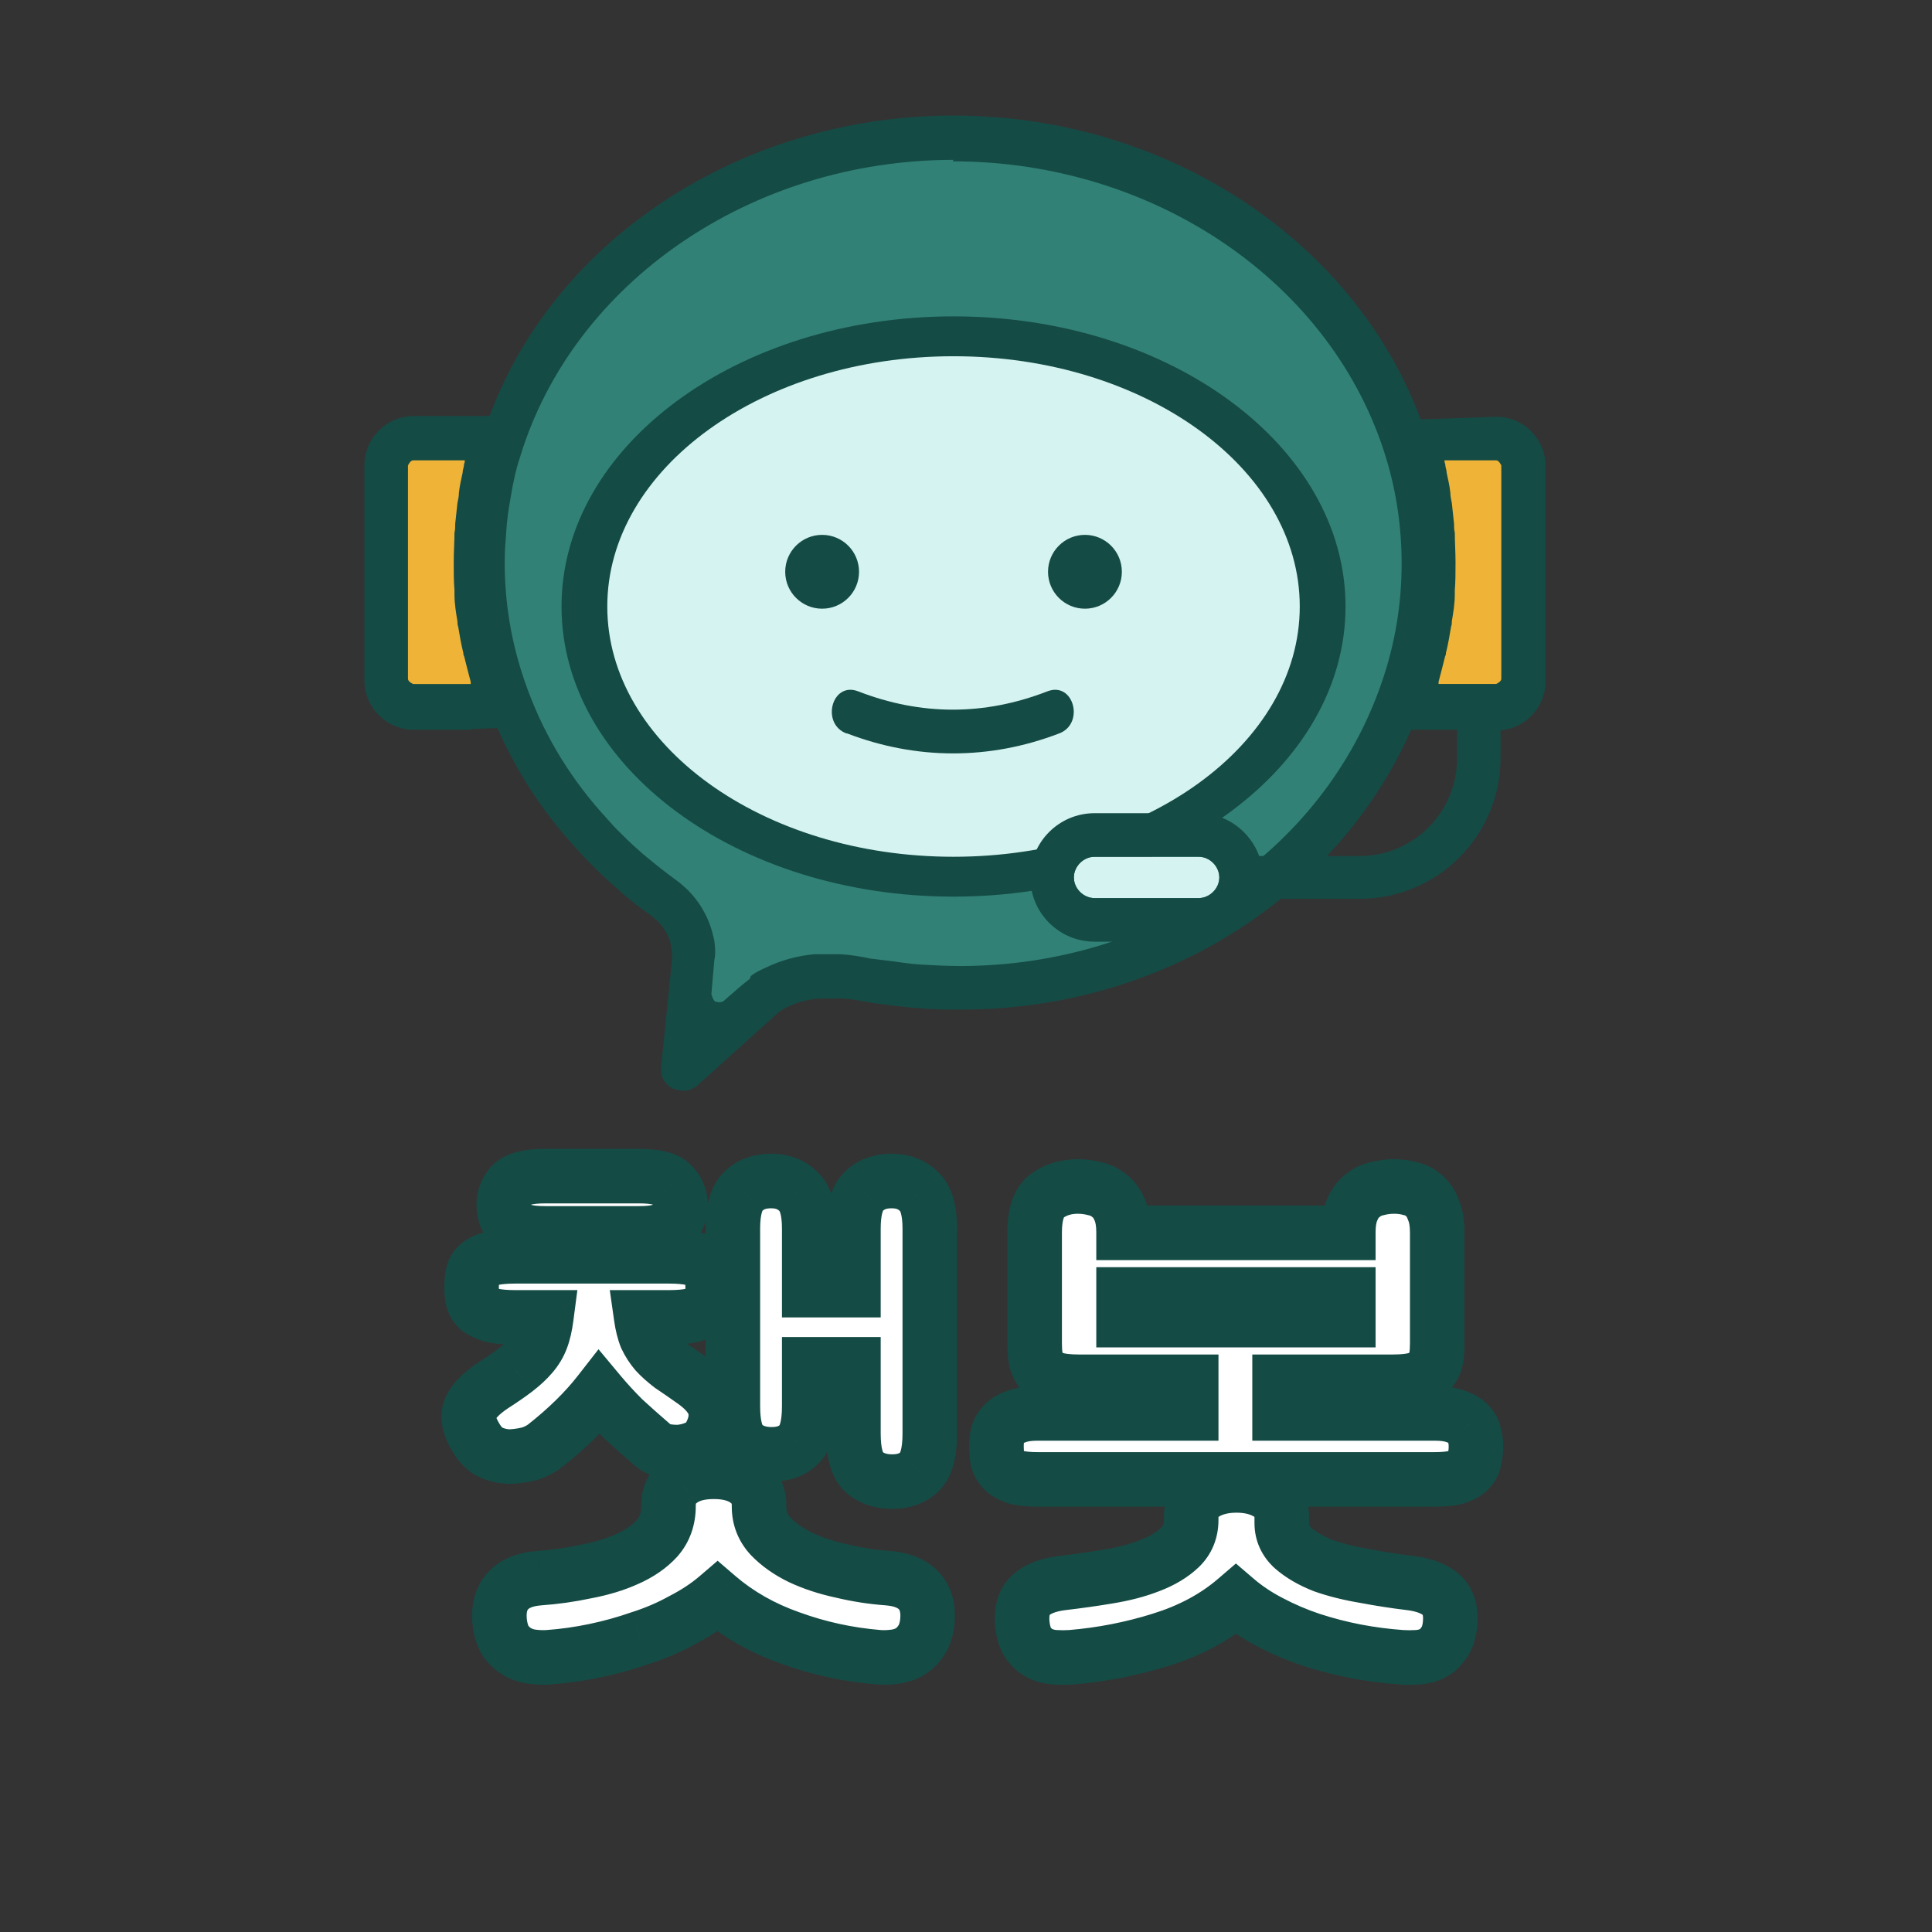 <svg width="85" height="85" viewBox="0 0 85 85" fill="none" xmlns="http://www.w3.org/2000/svg">
<rect x="0" y="0" width="85" height="85" fill="#333333" stroke="none"/>
<g clip-path="url(#clip0_884_9487)">
<path d="M26.361 37.077C26.556 37.239 26.718 37.434 26.881 37.596C27.14 37.824 27.4 38.084 27.66 38.311C28.05 38.636 28.44 38.961 28.862 39.253C29.024 39.383 29.187 39.48 29.349 39.61C29.414 39.675 29.479 39.74 29.544 39.805C29.739 40.032 29.934 40.26 30.096 40.52C30.291 40.844 30.421 41.202 30.486 41.591C30.486 41.786 30.518 42.014 30.486 42.209L29.999 47.016L33.539 43.8C33.701 43.638 33.961 43.54 34.156 43.443C34.708 43.183 35.325 43.02 35.91 42.956C36.235 42.956 36.56 42.923 36.917 42.956C37.307 42.956 37.729 43.053 38.119 43.118C38.379 43.15 38.671 43.183 38.931 43.215C39.45 43.28 39.873 43.345 40.392 43.378C40.88 43.41 41.399 43.443 41.886 43.443C51.013 43.443 58.971 38.181 61.666 30.321C62.284 28.535 62.608 26.651 62.608 24.767C62.608 23.11 62.381 21.454 61.894 19.83C59.49 11.71 51.273 6.059 41.951 6.059C32.63 6.059 24.412 11.71 21.976 19.83C21.781 20.447 21.651 21.097 21.522 21.746C21.424 22.298 21.359 22.818 21.294 23.37C21.262 23.825 21.229 24.28 21.229 24.734C21.229 26.618 21.554 28.502 22.171 30.288C22.951 32.562 24.152 34.608 25.744 36.395L26.361 37.044V37.077Z" fill="#318177"/>
<path d="M30.031 47.99C30.031 47.99 29.739 47.957 29.609 47.892C29.252 47.73 29.024 47.34 29.089 46.918L29.576 42.111C29.544 41.494 29.447 41.266 29.317 41.039C29.219 40.877 29.089 40.682 28.927 40.519L28.57 40.227C27.92 39.772 27.498 39.415 27.108 39.058C26.848 38.83 26.556 38.571 26.296 38.311L25.711 37.726L25.127 37.077C23.438 35.193 22.171 33.017 21.327 30.613C20.677 28.697 20.352 26.715 20.352 24.734C20.352 24.247 20.352 23.76 20.417 23.273C20.45 22.688 20.547 22.136 20.645 21.551C20.774 20.869 20.904 20.187 21.132 19.538C23.6 11.028 32.207 5.084 41.951 5.084C51.695 5.084 60.302 11.028 62.868 19.538C63.388 21.226 63.648 22.98 63.648 24.734C63.648 26.715 63.323 28.697 62.673 30.613C59.815 38.863 51.63 44.417 42.309 44.417C41.659 44.417 41.042 44.417 40.392 44.352C39.873 44.319 39.385 44.255 38.866 44.19C38.346 44.125 38.184 44.092 38.021 44.06C37.664 43.995 37.307 43.93 36.917 43.93H36.592C36.43 43.93 36.267 43.93 36.072 43.93C35.553 43.962 35.066 44.092 34.611 44.319L34.319 44.482C34.091 44.677 30.713 47.73 30.713 47.73C30.518 47.892 30.291 47.99 30.064 47.99H30.031ZM41.951 7.033C33.052 7.033 25.224 12.424 22.886 20.09C22.691 20.674 22.561 21.291 22.463 21.909C22.366 22.428 22.301 22.915 22.269 23.435C22.236 23.857 22.204 24.279 22.204 24.734C22.204 26.521 22.496 28.274 23.081 29.963C23.828 32.14 24.964 34.056 26.459 35.745L27.043 36.394L27.303 36.654C27.758 37.109 28.017 37.336 28.277 37.564C28.667 37.889 29.024 38.181 29.414 38.473C29.674 38.668 29.804 38.765 29.934 38.863C29.966 38.895 30.194 39.09 30.226 39.123C30.518 39.415 30.746 39.707 30.908 40C31.168 40.422 31.33 40.909 31.428 41.396C31.46 41.656 31.493 41.948 31.428 42.241L31.298 43.735C31.298 43.735 31.363 43.995 31.46 44.06C31.493 44.06 31.558 44.092 31.623 44.092C31.688 44.092 31.785 44.092 31.85 44.027C32.337 43.605 32.662 43.313 32.922 43.118C32.987 43.085 33.019 43.02 33.019 42.955C33.247 42.76 33.507 42.663 33.701 42.566C34.383 42.241 35.098 42.046 35.845 41.981C36.072 41.981 36.3 41.981 36.527 41.981H36.982C37.437 42.013 37.859 42.078 38.314 42.176L39.126 42.273C39.58 42.338 40.035 42.403 40.49 42.436C41.074 42.468 41.659 42.501 42.244 42.501C50.753 42.501 58.224 37.499 60.789 30.028C61.374 28.339 61.666 26.585 61.666 24.799C61.666 23.208 61.439 21.649 60.984 20.155C58.646 12.457 50.818 7.098 41.919 7.098L41.951 7.033Z" fill="#154B45"/>
<path d="M41.951 15.445C33.312 15.445 26.264 20.48 26.264 26.683C26.264 32.887 33.312 37.921 41.951 37.921C50.591 37.921 57.639 32.887 57.639 26.683C57.639 20.48 50.591 15.445 41.951 15.445Z" fill="#D5F3F0"/>
<path d="M41.951 39.448C32.435 39.448 24.705 33.732 24.705 26.683C24.705 19.635 32.435 13.919 41.951 13.919C51.468 13.919 59.198 19.635 59.198 26.683C59.198 33.732 51.468 39.448 41.951 39.448ZM41.951 15.673C33.539 15.673 26.718 20.61 26.718 26.683C26.718 32.757 33.539 37.694 41.951 37.694C50.364 37.694 57.184 32.757 57.184 26.683C57.184 20.61 50.364 15.673 41.951 15.673Z" fill="#154B45"/>
<path d="M47.733 26.78C48.63 26.78 49.357 26.053 49.357 25.156C49.357 24.259 48.63 23.532 47.733 23.532C46.836 23.532 46.109 24.259 46.109 25.156C46.109 26.053 46.836 26.78 47.733 26.78Z" fill="#154B45"/>
<path d="M37.274 32.269C40.327 33.439 43.543 33.439 46.596 32.269C47.733 31.847 47.245 29.963 46.076 30.418C43.315 31.49 40.522 31.49 37.761 30.418C36.592 29.963 36.105 31.847 37.242 32.269H37.274Z" fill="#154B45"/>
<path d="M36.17 26.78C37.067 26.78 37.794 26.053 37.794 25.156C37.794 24.259 37.067 23.532 36.17 23.532C35.273 23.532 34.546 24.259 34.546 25.156C34.546 26.053 35.273 26.78 36.17 26.78Z" fill="#154B45"/>
<path d="M52.734 39.512H48.155C47.668 39.512 47.245 39.09 47.245 38.603C47.245 38.116 47.668 37.693 48.155 37.693H52.734C53.222 37.693 53.644 38.116 53.644 38.603C53.644 39.09 53.222 39.512 52.734 39.512Z" fill="#D5F3F0"/>
<path d="M64.07 27.3H64.102V33.374C64.102 35.745 62.186 37.661 59.815 37.661H55.398C55.008 36.589 53.969 35.777 52.734 35.777H48.155C46.596 35.777 45.329 37.044 45.329 38.603C45.329 40.162 46.596 41.429 48.155 41.429H52.734C53.969 41.429 55.008 40.649 55.398 39.545H59.815C63.258 39.545 66.019 36.752 66.019 33.341V27.268H66.051M53.644 38.603C53.644 39.09 53.222 39.512 52.734 39.512H48.155C47.668 39.512 47.245 39.09 47.245 38.603C47.245 38.116 47.668 37.694 48.155 37.694H52.734C53.222 37.694 53.644 38.116 53.644 38.603Z" fill="#154B45"/>
<path d="M65.824 32.107H60.789L61.407 29.671C61.536 29.184 61.634 28.827 61.699 28.502C61.796 28.015 61.861 27.658 61.926 27.333C62.024 26.781 62.056 26.423 62.056 26.066C62.089 25.514 62.121 25.124 62.121 24.767C62.121 24.41 62.121 23.987 62.089 23.598V23.24C62.024 22.948 61.991 22.688 61.959 22.428L61.894 22.039C61.861 21.746 61.796 21.486 61.731 21.227L61.666 20.902L61.114 18.498L65.824 18.336C67.026 18.336 68 19.31 68 20.512V29.964C68 31.165 67.026 32.14 65.824 32.14V32.107Z" fill="#154B45"/>
<path d="M66.051 29.931V20.479C66.051 20.479 65.954 20.252 65.824 20.252H63.55C63.55 20.252 63.55 20.349 63.583 20.414C63.583 20.544 63.648 20.674 63.648 20.804C63.713 21.096 63.778 21.389 63.81 21.681C63.81 21.843 63.843 21.973 63.875 22.136C63.908 22.428 63.94 22.72 63.972 23.045C63.972 23.175 63.972 23.305 64.005 23.435C64.005 23.857 64.037 24.279 64.037 24.734C64.037 25.189 64.037 25.579 64.005 25.968C64.005 26.033 64.005 26.098 64.005 26.163C64.005 26.553 63.94 26.943 63.875 27.332C63.875 27.398 63.875 27.495 63.843 27.56C63.778 27.95 63.713 28.339 63.615 28.729C63.615 28.762 63.615 28.827 63.583 28.859C63.485 29.249 63.388 29.639 63.291 29.996C63.291 29.996 63.291 30.061 63.291 30.093H65.824C65.824 30.093 66.051 29.996 66.051 29.866V29.931Z" fill="#EEB337"/>
<path d="M20.742 32.108H18.209C17.007 32.108 16.032 31.133 16.032 29.931V20.48C16.032 19.278 17.007 18.304 18.209 18.304H22.951L22.301 21.162C22.236 21.454 22.171 21.714 22.139 21.974L22.074 22.364C22.041 22.656 22.009 22.916 21.976 23.176V23.533C21.911 23.923 21.911 24.312 21.911 24.702C21.911 25.092 21.911 25.449 21.944 25.806C21.976 26.359 22.009 26.716 22.074 27.073C22.171 27.625 22.204 27.983 22.301 28.34C22.398 28.827 22.496 29.152 22.593 29.509L23.308 31.978L20.742 32.075V32.108Z" fill="#154B45"/>
<path d="M17.949 29.932V20.48C17.949 20.48 18.046 20.253 18.176 20.253H20.45C20.45 20.253 20.45 20.35 20.417 20.415C20.417 20.545 20.352 20.675 20.352 20.805C20.287 21.097 20.222 21.39 20.19 21.682C20.19 21.844 20.157 21.974 20.125 22.137C20.093 22.429 20.06 22.721 20.027 23.046C20.027 23.176 20.027 23.306 19.995 23.436C19.995 23.858 19.962 24.28 19.962 24.735C19.962 25.157 19.962 25.58 19.995 25.969C19.995 26.034 19.995 26.099 19.995 26.164C19.995 26.554 20.06 26.944 20.125 27.334C20.125 27.398 20.125 27.496 20.157 27.561C20.222 27.951 20.287 28.34 20.385 28.73C20.385 28.763 20.385 28.828 20.417 28.86C20.515 29.25 20.612 29.64 20.71 29.997C20.71 29.997 20.71 30.062 20.71 30.094H18.176C18.176 30.094 17.949 29.997 17.949 29.867V29.932Z" fill="#EEB337"/>
</g>
<mask id="path-14-outside-1_884_9487" maskUnits="userSpaceOnUse" x="19" y="50" width="48" height="25" fill="black">
<rect fill="white" x="19" y="50" width="48" height="25"/>
<path d="M37.547 60.024H35.603V61.872C35.603 62.704 35.451 63.264 35.147 63.552C34.859 63.84 34.459 63.984 33.947 63.984C33.435 63.984 33.019 63.84 32.699 63.552C32.395 63.264 32.243 62.704 32.243 61.872V54.048C32.243 53.248 32.395 52.704 32.699 52.416C33.003 52.112 33.411 51.96 33.923 51.96C34.419 51.96 34.819 52.112 35.123 52.416C35.443 52.704 35.603 53.248 35.603 54.048V56.76H37.547V54.048C37.547 53.248 37.699 52.704 38.003 52.416C38.307 52.112 38.715 51.96 39.227 51.96C39.723 51.96 40.123 52.112 40.427 52.416C40.747 52.704 40.907 53.248 40.907 54.048V63.072C40.907 63.904 40.755 64.464 40.451 64.752C40.163 65.04 39.763 65.184 39.251 65.184C38.739 65.184 38.323 65.04 38.003 64.752C37.699 64.464 37.547 63.904 37.547 63.072V60.024ZM33.395 66.288C33.395 66.784 33.563 67.216 33.899 67.584C34.251 67.952 34.691 68.264 35.219 68.52C35.763 68.776 36.371 68.976 37.043 69.12C37.715 69.28 38.387 69.384 39.059 69.432C39.683 69.48 40.147 69.672 40.451 70.008C40.755 70.36 40.867 70.84 40.787 71.448C40.739 71.768 40.643 72.024 40.499 72.216C40.371 72.408 40.211 72.56 40.019 72.672C39.827 72.784 39.611 72.856 39.371 72.888C39.131 72.92 38.891 72.928 38.651 72.912C37.307 72.8 36.019 72.52 34.787 72.072C33.555 71.64 32.483 71.032 31.571 70.248C31.123 70.632 30.603 70.976 30.011 71.28C29.435 71.6 28.819 71.864 28.163 72.072C27.523 72.296 26.859 72.48 26.171 72.624C25.483 72.768 24.803 72.864 24.131 72.912C23.891 72.928 23.651 72.92 23.411 72.888C23.171 72.856 22.955 72.784 22.763 72.672C22.571 72.56 22.403 72.408 22.259 72.216C22.131 72.024 22.043 71.768 21.995 71.448C21.915 70.84 22.027 70.36 22.331 70.008C22.635 69.672 23.099 69.48 23.723 69.432C24.411 69.384 25.091 69.288 25.763 69.144C26.451 69.016 27.059 68.832 27.587 68.592C28.131 68.352 28.571 68.048 28.907 67.68C29.243 67.296 29.411 66.824 29.411 66.264V66.216C29.411 65.768 29.587 65.416 29.939 65.16C30.291 64.888 30.779 64.752 31.403 64.752C32.027 64.752 32.515 64.888 32.867 65.16C33.219 65.416 33.395 65.768 33.395 66.216V66.288ZM20.747 56.64C20.747 56.432 20.763 56.248 20.795 56.088C20.827 55.912 20.907 55.768 21.035 55.656C21.179 55.528 21.379 55.432 21.635 55.368C21.891 55.304 22.243 55.272 22.691 55.272H29.411C29.859 55.272 30.211 55.304 30.467 55.368C30.723 55.432 30.915 55.528 31.043 55.656C31.187 55.768 31.275 55.912 31.307 56.088C31.339 56.248 31.355 56.432 31.355 56.64C31.355 56.816 31.339 56.984 31.307 57.144C31.275 57.304 31.187 57.448 31.043 57.576C30.915 57.688 30.723 57.784 30.467 57.864C30.211 57.928 29.859 57.96 29.411 57.96H28.211C28.259 58.296 28.331 58.584 28.427 58.824C28.539 59.064 28.683 59.288 28.859 59.496C29.035 59.688 29.259 59.888 29.531 60.096C29.819 60.288 30.155 60.52 30.539 60.792C31.051 61.16 31.355 61.536 31.451 61.92C31.547 62.288 31.483 62.688 31.259 63.12C31.115 63.392 30.907 63.584 30.635 63.696C30.379 63.808 30.107 63.872 29.819 63.888C29.643 63.888 29.451 63.872 29.243 63.84C29.051 63.792 28.875 63.704 28.715 63.576C28.251 63.176 27.819 62.792 27.419 62.424C27.035 62.04 26.683 61.656 26.363 61.272C25.739 62.072 24.939 62.856 23.963 63.624C23.771 63.768 23.547 63.88 23.291 63.96C23.035 64.024 22.779 64.064 22.523 64.08C22.251 64.096 21.971 64.048 21.683 63.936C21.395 63.824 21.155 63.608 20.963 63.288C20.643 62.776 20.547 62.352 20.675 62.016C20.819 61.664 21.155 61.312 21.683 60.96C22.083 60.704 22.419 60.472 22.691 60.264C22.979 60.04 23.211 59.824 23.387 59.616C23.579 59.392 23.723 59.152 23.819 58.896C23.915 58.64 23.987 58.328 24.035 57.96H22.691C22.243 57.96 21.891 57.928 21.635 57.864C21.379 57.784 21.179 57.688 21.035 57.576C20.907 57.448 20.827 57.304 20.795 57.144C20.763 56.984 20.747 56.816 20.747 56.64ZM22.163 53.016C22.163 52.68 22.275 52.384 22.499 52.128C22.739 51.872 23.235 51.744 23.987 51.744H28.115C28.867 51.744 29.355 51.872 29.579 52.128C29.819 52.384 29.939 52.68 29.939 53.016C29.939 53.16 29.915 53.312 29.867 53.472C29.819 53.616 29.723 53.752 29.579 53.88C29.451 53.992 29.267 54.088 29.027 54.168C28.803 54.232 28.499 54.264 28.115 54.264H23.987C23.603 54.264 23.291 54.232 23.051 54.168C22.827 54.088 22.643 53.992 22.499 53.88C22.371 53.752 22.283 53.616 22.235 53.472C22.187 53.312 22.163 53.16 22.163 53.016ZM52.408 62.184V60.792H47.464C47.016 60.792 46.664 60.752 46.408 60.672C46.152 60.576 45.952 60.456 45.808 60.312C45.68 60.152 45.6 59.976 45.568 59.784C45.536 59.576 45.52 59.352 45.52 59.112V54.216C45.52 53.416 45.704 52.88 46.072 52.608C46.456 52.336 46.904 52.2 47.416 52.2C47.672 52.2 47.92 52.232 48.16 52.296C48.4 52.344 48.616 52.448 48.808 52.608C49 52.752 49.152 52.96 49.264 53.232C49.376 53.488 49.432 53.816 49.432 54.216V54.24H59.32V54.216C59.32 53.816 59.376 53.488 59.488 53.232C59.6 52.96 59.752 52.752 59.944 52.608C60.136 52.448 60.352 52.344 60.592 52.296C60.832 52.232 61.08 52.2 61.336 52.2C61.592 52.2 61.832 52.232 62.056 52.296C62.28 52.344 62.48 52.448 62.656 52.608C62.832 52.752 62.968 52.96 63.064 53.232C63.176 53.488 63.232 53.816 63.232 54.216V59.112C63.232 59.352 63.216 59.576 63.184 59.784C63.152 59.976 63.064 60.152 62.92 60.312C62.792 60.456 62.6 60.576 62.344 60.672C62.088 60.752 61.736 60.792 61.288 60.792H56.296V62.184H63.112C63.512 62.184 63.832 62.232 64.072 62.328C64.312 62.408 64.496 62.52 64.624 62.664C64.752 62.792 64.832 62.944 64.864 63.12C64.912 63.28 64.936 63.448 64.936 63.624C64.936 63.848 64.912 64.048 64.864 64.224C64.832 64.4 64.752 64.552 64.624 64.68C64.496 64.808 64.312 64.912 64.072 64.992C63.832 65.056 63.512 65.088 63.112 65.088H45.664C45.264 65.088 44.944 65.056 44.704 64.992C44.464 64.912 44.28 64.808 44.152 64.68C44.024 64.552 43.936 64.4 43.888 64.224C43.856 64.048 43.84 63.848 43.84 63.624C43.84 63.448 43.856 63.28 43.888 63.12C43.936 62.944 44.024 62.792 44.152 62.664C44.28 62.52 44.464 62.408 44.704 62.328C44.944 62.232 45.264 62.184 45.664 62.184H52.408ZM56.392 67.008C56.392 67.44 56.56 67.808 56.896 68.112C57.248 68.416 57.688 68.672 58.216 68.88C58.76 69.072 59.368 69.224 60.04 69.336C60.712 69.464 61.384 69.568 62.056 69.648C62.68 69.728 63.144 69.912 63.448 70.2C63.752 70.504 63.864 70.96 63.784 71.568C63.736 71.888 63.64 72.136 63.496 72.312C63.368 72.504 63.208 72.648 63.016 72.744C62.824 72.84 62.608 72.896 62.368 72.912C62.128 72.928 61.888 72.928 61.648 72.912C60.976 72.864 60.304 72.776 59.632 72.648C58.976 72.52 58.328 72.352 57.688 72.144C57.064 71.936 56.464 71.68 55.888 71.376C55.328 71.088 54.824 70.752 54.376 70.368C53.464 71.152 52.36 71.744 51.064 72.144C49.784 72.544 48.472 72.8 47.128 72.912C46.888 72.928 46.648 72.928 46.408 72.912C46.168 72.896 45.952 72.84 45.76 72.744C45.568 72.648 45.4 72.504 45.256 72.312C45.128 72.136 45.04 71.888 44.992 71.568C44.912 70.96 45.024 70.504 45.328 70.2C45.632 69.912 46.096 69.728 46.72 69.648C47.408 69.568 48.088 69.472 48.76 69.36C49.448 69.248 50.056 69.088 50.584 68.88C51.128 68.672 51.568 68.408 51.904 68.088C52.24 67.768 52.408 67.36 52.408 66.864V66.72C52.408 66.272 52.6 65.936 52.984 65.712C53.368 65.472 53.84 65.352 54.4 65.352C54.96 65.352 55.432 65.472 55.816 65.712C56.2 65.936 56.392 66.272 56.392 66.72V67.008ZM59.32 56.952H49.432V58.08H59.32V56.952Z"/>
</mask>
<path d="M37.547 60.024H35.603V61.872C35.603 62.704 35.451 63.264 35.147 63.552C34.859 63.84 34.459 63.984 33.947 63.984C33.435 63.984 33.019 63.84 32.699 63.552C32.395 63.264 32.243 62.704 32.243 61.872V54.048C32.243 53.248 32.395 52.704 32.699 52.416C33.003 52.112 33.411 51.96 33.923 51.96C34.419 51.96 34.819 52.112 35.123 52.416C35.443 52.704 35.603 53.248 35.603 54.048V56.76H37.547V54.048C37.547 53.248 37.699 52.704 38.003 52.416C38.307 52.112 38.715 51.96 39.227 51.96C39.723 51.96 40.123 52.112 40.427 52.416C40.747 52.704 40.907 53.248 40.907 54.048V63.072C40.907 63.904 40.755 64.464 40.451 64.752C40.163 65.04 39.763 65.184 39.251 65.184C38.739 65.184 38.323 65.04 38.003 64.752C37.699 64.464 37.547 63.904 37.547 63.072V60.024ZM33.395 66.288C33.395 66.784 33.563 67.216 33.899 67.584C34.251 67.952 34.691 68.264 35.219 68.52C35.763 68.776 36.371 68.976 37.043 69.12C37.715 69.28 38.387 69.384 39.059 69.432C39.683 69.48 40.147 69.672 40.451 70.008C40.755 70.36 40.867 70.84 40.787 71.448C40.739 71.768 40.643 72.024 40.499 72.216C40.371 72.408 40.211 72.56 40.019 72.672C39.827 72.784 39.611 72.856 39.371 72.888C39.131 72.92 38.891 72.928 38.651 72.912C37.307 72.8 36.019 72.52 34.787 72.072C33.555 71.64 32.483 71.032 31.571 70.248C31.123 70.632 30.603 70.976 30.011 71.28C29.435 71.6 28.819 71.864 28.163 72.072C27.523 72.296 26.859 72.48 26.171 72.624C25.483 72.768 24.803 72.864 24.131 72.912C23.891 72.928 23.651 72.92 23.411 72.888C23.171 72.856 22.955 72.784 22.763 72.672C22.571 72.56 22.403 72.408 22.259 72.216C22.131 72.024 22.043 71.768 21.995 71.448C21.915 70.84 22.027 70.36 22.331 70.008C22.635 69.672 23.099 69.48 23.723 69.432C24.411 69.384 25.091 69.288 25.763 69.144C26.451 69.016 27.059 68.832 27.587 68.592C28.131 68.352 28.571 68.048 28.907 67.68C29.243 67.296 29.411 66.824 29.411 66.264V66.216C29.411 65.768 29.587 65.416 29.939 65.16C30.291 64.888 30.779 64.752 31.403 64.752C32.027 64.752 32.515 64.888 32.867 65.16C33.219 65.416 33.395 65.768 33.395 66.216V66.288ZM20.747 56.64C20.747 56.432 20.763 56.248 20.795 56.088C20.827 55.912 20.907 55.768 21.035 55.656C21.179 55.528 21.379 55.432 21.635 55.368C21.891 55.304 22.243 55.272 22.691 55.272H29.411C29.859 55.272 30.211 55.304 30.467 55.368C30.723 55.432 30.915 55.528 31.043 55.656C31.187 55.768 31.275 55.912 31.307 56.088C31.339 56.248 31.355 56.432 31.355 56.64C31.355 56.816 31.339 56.984 31.307 57.144C31.275 57.304 31.187 57.448 31.043 57.576C30.915 57.688 30.723 57.784 30.467 57.864C30.211 57.928 29.859 57.96 29.411 57.96H28.211C28.259 58.296 28.331 58.584 28.427 58.824C28.539 59.064 28.683 59.288 28.859 59.496C29.035 59.688 29.259 59.888 29.531 60.096C29.819 60.288 30.155 60.52 30.539 60.792C31.051 61.16 31.355 61.536 31.451 61.92C31.547 62.288 31.483 62.688 31.259 63.12C31.115 63.392 30.907 63.584 30.635 63.696C30.379 63.808 30.107 63.872 29.819 63.888C29.643 63.888 29.451 63.872 29.243 63.84C29.051 63.792 28.875 63.704 28.715 63.576C28.251 63.176 27.819 62.792 27.419 62.424C27.035 62.04 26.683 61.656 26.363 61.272C25.739 62.072 24.939 62.856 23.963 63.624C23.771 63.768 23.547 63.88 23.291 63.96C23.035 64.024 22.779 64.064 22.523 64.08C22.251 64.096 21.971 64.048 21.683 63.936C21.395 63.824 21.155 63.608 20.963 63.288C20.643 62.776 20.547 62.352 20.675 62.016C20.819 61.664 21.155 61.312 21.683 60.96C22.083 60.704 22.419 60.472 22.691 60.264C22.979 60.04 23.211 59.824 23.387 59.616C23.579 59.392 23.723 59.152 23.819 58.896C23.915 58.64 23.987 58.328 24.035 57.96H22.691C22.243 57.96 21.891 57.928 21.635 57.864C21.379 57.784 21.179 57.688 21.035 57.576C20.907 57.448 20.827 57.304 20.795 57.144C20.763 56.984 20.747 56.816 20.747 56.64ZM22.163 53.016C22.163 52.68 22.275 52.384 22.499 52.128C22.739 51.872 23.235 51.744 23.987 51.744H28.115C28.867 51.744 29.355 51.872 29.579 52.128C29.819 52.384 29.939 52.68 29.939 53.016C29.939 53.16 29.915 53.312 29.867 53.472C29.819 53.616 29.723 53.752 29.579 53.88C29.451 53.992 29.267 54.088 29.027 54.168C28.803 54.232 28.499 54.264 28.115 54.264H23.987C23.603 54.264 23.291 54.232 23.051 54.168C22.827 54.088 22.643 53.992 22.499 53.88C22.371 53.752 22.283 53.616 22.235 53.472C22.187 53.312 22.163 53.16 22.163 53.016ZM52.408 62.184V60.792H47.464C47.016 60.792 46.664 60.752 46.408 60.672C46.152 60.576 45.952 60.456 45.808 60.312C45.68 60.152 45.6 59.976 45.568 59.784C45.536 59.576 45.52 59.352 45.52 59.112V54.216C45.52 53.416 45.704 52.88 46.072 52.608C46.456 52.336 46.904 52.2 47.416 52.2C47.672 52.2 47.92 52.232 48.16 52.296C48.4 52.344 48.616 52.448 48.808 52.608C49 52.752 49.152 52.96 49.264 53.232C49.376 53.488 49.432 53.816 49.432 54.216V54.24H59.32V54.216C59.32 53.816 59.376 53.488 59.488 53.232C59.6 52.96 59.752 52.752 59.944 52.608C60.136 52.448 60.352 52.344 60.592 52.296C60.832 52.232 61.08 52.2 61.336 52.2C61.592 52.2 61.832 52.232 62.056 52.296C62.28 52.344 62.48 52.448 62.656 52.608C62.832 52.752 62.968 52.96 63.064 53.232C63.176 53.488 63.232 53.816 63.232 54.216V59.112C63.232 59.352 63.216 59.576 63.184 59.784C63.152 59.976 63.064 60.152 62.92 60.312C62.792 60.456 62.6 60.576 62.344 60.672C62.088 60.752 61.736 60.792 61.288 60.792H56.296V62.184H63.112C63.512 62.184 63.832 62.232 64.072 62.328C64.312 62.408 64.496 62.52 64.624 62.664C64.752 62.792 64.832 62.944 64.864 63.12C64.912 63.28 64.936 63.448 64.936 63.624C64.936 63.848 64.912 64.048 64.864 64.224C64.832 64.4 64.752 64.552 64.624 64.68C64.496 64.808 64.312 64.912 64.072 64.992C63.832 65.056 63.512 65.088 63.112 65.088H45.664C45.264 65.088 44.944 65.056 44.704 64.992C44.464 64.912 44.28 64.808 44.152 64.68C44.024 64.552 43.936 64.4 43.888 64.224C43.856 64.048 43.84 63.848 43.84 63.624C43.84 63.448 43.856 63.28 43.888 63.12C43.936 62.944 44.024 62.792 44.152 62.664C44.28 62.52 44.464 62.408 44.704 62.328C44.944 62.232 45.264 62.184 45.664 62.184H52.408ZM56.392 67.008C56.392 67.44 56.56 67.808 56.896 68.112C57.248 68.416 57.688 68.672 58.216 68.88C58.76 69.072 59.368 69.224 60.04 69.336C60.712 69.464 61.384 69.568 62.056 69.648C62.68 69.728 63.144 69.912 63.448 70.2C63.752 70.504 63.864 70.96 63.784 71.568C63.736 71.888 63.64 72.136 63.496 72.312C63.368 72.504 63.208 72.648 63.016 72.744C62.824 72.84 62.608 72.896 62.368 72.912C62.128 72.928 61.888 72.928 61.648 72.912C60.976 72.864 60.304 72.776 59.632 72.648C58.976 72.52 58.328 72.352 57.688 72.144C57.064 71.936 56.464 71.68 55.888 71.376C55.328 71.088 54.824 70.752 54.376 70.368C53.464 71.152 52.36 71.744 51.064 72.144C49.784 72.544 48.472 72.8 47.128 72.912C46.888 72.928 46.648 72.928 46.408 72.912C46.168 72.896 45.952 72.84 45.76 72.744C45.568 72.648 45.4 72.504 45.256 72.312C45.128 72.136 45.04 71.888 44.992 71.568C44.912 70.96 45.024 70.504 45.328 70.2C45.632 69.912 46.096 69.728 46.72 69.648C47.408 69.568 48.088 69.472 48.76 69.36C49.448 69.248 50.056 69.088 50.584 68.88C51.128 68.672 51.568 68.408 51.904 68.088C52.24 67.768 52.408 67.36 52.408 66.864V66.72C52.408 66.272 52.6 65.936 52.984 65.712C53.368 65.472 53.84 65.352 54.4 65.352C54.96 65.352 55.432 65.472 55.816 65.712C56.2 65.936 56.392 66.272 56.392 66.72V67.008ZM59.32 56.952H49.432V58.08H59.32V56.952Z" fill="white"/>
<path d="M37.547 60.024H38.747V58.824H37.547V60.024ZM35.603 60.024V58.824H34.403V60.024H35.603ZM35.147 63.552L34.322 62.681L34.31 62.692L34.299 62.703L35.147 63.552ZM32.699 63.552L31.874 64.423L31.885 64.434L31.897 64.444L32.699 63.552ZM32.699 52.416L33.525 53.287L33.536 53.276L33.548 53.264L32.699 52.416ZM35.123 52.416L34.275 53.264L34.297 53.287L34.321 53.308L35.123 52.416ZM35.603 56.76H34.403V57.96H35.603V56.76ZM37.547 56.76V57.96H38.747V56.76H37.547ZM38.003 52.416L38.829 53.287L38.84 53.276L38.852 53.264L38.003 52.416ZM40.427 52.416L39.579 53.264L39.601 53.287L39.625 53.308L40.427 52.416ZM40.451 64.752L39.626 63.881L39.614 63.892L39.603 63.904L40.451 64.752ZM38.003 64.752L37.178 65.623L37.189 65.634L37.201 65.644L38.003 64.752ZM33.899 67.584L33.013 68.393L33.023 68.403L33.032 68.413L33.899 67.584ZM35.219 68.52L34.696 69.6L34.708 69.606L35.219 68.52ZM37.043 69.12L37.321 67.953L37.308 67.95L37.295 67.947L37.043 69.12ZM39.059 69.432L39.151 68.236L39.145 68.235L39.059 69.432ZM40.451 70.008L41.359 69.224L41.35 69.213L41.341 69.203L40.451 70.008ZM40.787 71.448L41.974 71.626L41.976 71.615L41.977 71.605L40.787 71.448ZM40.499 72.216L39.539 71.496L39.519 71.523L39.501 71.55L40.499 72.216ZM39.371 72.888L39.213 71.698L39.213 71.698L39.371 72.888ZM38.651 72.912L38.552 74.108L38.562 74.109L38.572 74.109L38.651 72.912ZM34.787 72.072L35.197 70.944L35.184 70.94L34.787 72.072ZM31.571 70.248L32.354 69.338L31.573 68.666L30.79 69.337L31.571 70.248ZM30.011 71.28L29.463 70.213L29.446 70.222L29.428 70.231L30.011 71.28ZM28.163 72.072L27.801 70.928L27.784 70.933L27.767 70.939L28.163 72.072ZM26.171 72.624L25.925 71.45L25.925 71.45L26.171 72.624ZM24.131 72.912L24.211 74.109L24.217 74.109L24.131 72.912ZM23.411 72.888L23.57 71.698L23.57 71.698L23.411 72.888ZM22.763 72.672L23.368 71.635L23.368 71.635L22.763 72.672ZM22.259 72.216L21.261 72.882L21.279 72.909L21.299 72.936L22.259 72.216ZM21.995 71.448L20.806 71.605L20.807 71.615L20.809 71.626L21.995 71.448ZM22.331 70.008L21.442 69.203L21.432 69.213L21.423 69.224L22.331 70.008ZM23.723 69.432L23.64 68.235L23.631 68.236L23.723 69.432ZM25.763 69.144L25.544 67.964L25.528 67.967L25.512 67.971L25.763 69.144ZM27.587 68.592L27.103 67.494L27.091 67.5L27.587 68.592ZM28.907 67.68L29.794 68.489L29.802 68.48L29.81 68.47L28.907 67.68ZM29.939 65.16L30.645 66.13L30.659 66.12L30.673 66.109L29.939 65.16ZM32.867 65.16L32.134 66.109L32.147 66.12L32.161 66.13L32.867 65.16ZM20.795 56.088L21.972 56.323L21.974 56.313L21.976 56.303L20.795 56.088ZM21.035 55.656L21.826 56.559L21.832 56.553L21.035 55.656ZM21.635 55.368L21.344 54.204L21.344 54.204L21.635 55.368ZM31.043 55.656L30.195 56.505L30.248 56.557L30.307 56.603L31.043 55.656ZM31.307 56.088L30.127 56.303L30.129 56.313L30.131 56.323L31.307 56.088ZM31.043 57.576L31.834 58.479L31.841 58.473L31.043 57.576ZM30.467 57.864L30.758 59.028L30.792 59.02L30.825 59.009L30.467 57.864ZM28.211 57.96V56.76H26.828L27.023 58.13L28.211 57.96ZM28.427 58.824L27.313 59.27L27.326 59.301L27.34 59.331L28.427 58.824ZM28.859 59.496L27.943 60.271L27.959 60.289L27.975 60.307L28.859 59.496ZM29.531 60.096L28.802 61.049L28.833 61.073L28.866 61.094L29.531 60.096ZM30.539 60.792L31.24 59.818L31.233 59.813L30.539 60.792ZM31.451 61.92L30.287 62.211L30.29 62.223L31.451 61.92ZM31.259 63.12L32.32 63.681L32.325 63.672L31.259 63.12ZM30.635 63.696L30.178 62.586L30.166 62.591L30.154 62.597L30.635 63.696ZM29.819 63.888V65.088H29.853L29.886 65.086L29.819 63.888ZM29.243 63.84L28.952 65.004L29.006 65.018L29.061 65.026L29.243 63.84ZM28.715 63.576L27.932 64.485L27.948 64.499L27.966 64.513L28.715 63.576ZM27.419 62.424L26.571 63.273L26.588 63.29L26.607 63.307L27.419 62.424ZM26.363 61.272L27.285 60.504L26.332 59.361L25.417 60.534L26.363 61.272ZM23.963 63.624L24.683 64.584L24.694 64.576L24.705 64.567L23.963 63.624ZM23.291 63.96L23.582 65.124L23.616 65.116L23.649 65.105L23.291 63.96ZM22.523 64.08L22.594 65.278L22.598 65.278L22.523 64.08ZM21.683 63.936L21.248 65.054L21.248 65.054L21.683 63.936ZM20.963 63.288L21.992 62.671L21.987 62.661L21.981 62.652L20.963 63.288ZM20.675 62.016L19.565 61.562L19.559 61.575L19.554 61.589L20.675 62.016ZM21.683 60.96L21.036 59.949L21.027 59.955L21.018 59.962L21.683 60.96ZM22.691 60.264L23.42 61.217L23.428 61.211L22.691 60.264ZM23.387 59.616L22.476 58.835L22.471 58.841L23.387 59.616ZM23.819 58.896L22.696 58.475L22.696 58.475L23.819 58.896ZM24.035 57.96L25.225 58.115L25.402 56.76H24.035V57.96ZM21.635 57.864L21.277 59.009L21.311 59.02L21.344 59.028L21.635 57.864ZM21.035 57.576L20.187 58.425L20.24 58.477L20.299 58.523L21.035 57.576ZM20.795 57.144L19.619 57.379L19.619 57.379L20.795 57.144ZM22.499 52.128L21.624 51.307L21.61 51.322L21.596 51.338L22.499 52.128ZM29.579 52.128L28.676 52.918L28.69 52.934L28.704 52.949L29.579 52.128ZM29.867 53.472L31.006 53.852L31.012 53.834L31.017 53.817L29.867 53.472ZM29.579 53.88L30.369 54.783L30.377 54.777L29.579 53.88ZM29.027 54.168L29.357 55.322L29.382 55.315L29.407 55.306L29.027 54.168ZM23.051 54.168L22.648 55.298L22.694 55.315L22.742 55.328L23.051 54.168ZM22.499 53.88L21.651 54.728L21.704 54.781L21.763 54.827L22.499 53.88ZM22.235 53.472L21.086 53.817L21.091 53.834L21.097 53.852L22.235 53.472ZM37.547 58.824H35.603V61.224H37.547V58.824ZM34.403 60.024V61.872H36.803V60.024H34.403ZM34.403 61.872C34.403 62.224 34.37 62.458 34.331 62.602C34.292 62.748 34.264 62.736 34.322 62.681L35.973 64.423C36.664 63.768 36.803 62.748 36.803 61.872H34.403ZM34.299 62.703C34.29 62.712 34.227 62.784 33.947 62.784V65.184C34.691 65.184 35.428 64.968 35.996 64.4L34.299 62.703ZM33.947 62.784C33.672 62.784 33.561 62.713 33.502 62.66L31.897 64.444C32.477 64.967 33.198 65.184 33.947 65.184V62.784ZM33.525 62.681C33.583 62.736 33.555 62.748 33.515 62.602C33.476 62.458 33.443 62.224 33.443 61.872H31.043C31.043 62.748 31.182 63.768 31.874 64.423L33.525 62.681ZM33.443 61.872V54.048H31.043V61.872H33.443ZM33.443 54.048C33.443 53.716 33.476 53.496 33.513 53.363C33.55 53.23 33.576 53.238 33.525 53.287L31.874 51.545C31.189 52.194 31.043 53.187 31.043 54.048H33.443ZM33.548 53.264C33.584 53.228 33.664 53.16 33.923 53.16V50.76C33.158 50.76 32.422 50.996 31.851 51.568L33.548 53.264ZM33.923 53.16C34.154 53.16 34.231 53.221 34.275 53.264L35.972 51.568C35.408 51.004 34.685 50.76 33.923 50.76V53.16ZM34.321 53.308C34.271 53.263 34.295 53.254 34.332 53.379C34.37 53.506 34.403 53.72 34.403 54.048H36.803C36.803 53.175 36.646 52.172 35.926 51.524L34.321 53.308ZM34.403 54.048V56.76H36.803V54.048H34.403ZM35.603 57.96H37.547V55.56H35.603V57.96ZM38.747 56.76V54.048H36.347V56.76H38.747ZM38.747 54.048C38.747 53.716 38.78 53.496 38.817 53.363C38.854 53.23 38.88 53.238 38.829 53.287L37.178 51.545C36.492 52.194 36.347 53.187 36.347 54.048H38.747ZM38.852 53.264C38.889 53.228 38.968 53.16 39.227 53.16V50.76C38.462 50.76 37.726 50.996 37.155 51.568L38.852 53.264ZM39.227 53.16C39.458 53.16 39.535 53.221 39.579 53.264L41.276 51.568C40.712 51.004 39.989 50.76 39.227 50.76V53.16ZM39.625 53.308C39.575 53.263 39.599 53.254 39.636 53.379C39.673 53.506 39.707 53.72 39.707 54.048H42.107C42.107 53.175 41.95 52.172 41.23 51.524L39.625 53.308ZM39.707 54.048V63.072H42.107V54.048H39.707ZM39.707 63.072C39.707 63.424 39.674 63.658 39.635 63.802C39.596 63.948 39.568 63.936 39.626 63.881L41.277 65.623C41.968 64.968 42.107 63.948 42.107 63.072H39.707ZM39.603 63.904C39.594 63.912 39.531 63.984 39.251 63.984V66.384C39.995 66.384 40.732 66.168 41.3 65.6L39.603 63.904ZM39.251 63.984C38.977 63.984 38.865 63.913 38.806 63.86L37.201 65.644C37.781 66.167 38.502 66.384 39.251 66.384V63.984ZM38.829 63.881C38.887 63.936 38.859 63.948 38.819 63.802C38.78 63.658 38.747 63.424 38.747 63.072H36.347C36.347 63.948 36.486 64.968 37.178 65.623L38.829 63.881ZM38.747 63.072V60.024H36.347V63.072H38.747ZM32.195 66.288C32.195 67.085 32.476 67.805 33.013 68.393L34.785 66.775C34.65 66.627 34.595 66.483 34.595 66.288H32.195ZM33.032 68.413C33.497 68.899 34.059 69.291 34.696 69.6L35.743 67.44C35.324 67.237 35.006 67.005 34.767 66.754L33.032 68.413ZM34.708 69.606C35.346 69.906 36.043 70.133 36.792 70.293L37.295 67.947C36.7 67.819 36.181 67.646 35.73 67.434L34.708 69.606ZM36.765 70.287C37.499 70.462 38.235 70.576 38.974 70.629L39.145 68.235C38.539 68.192 37.932 68.098 37.321 67.953L36.765 70.287ZM38.967 70.629C39.403 70.662 39.531 70.78 39.562 70.813L41.341 69.203C40.763 68.564 39.964 68.298 39.151 68.236L38.967 70.629ZM39.543 70.792C39.558 70.809 39.648 70.909 39.598 71.291L41.977 71.605C42.087 70.771 41.953 69.911 41.359 69.224L39.543 70.792ZM39.601 71.27C39.572 71.459 39.53 71.509 39.539 71.496L41.459 72.936C41.757 72.539 41.906 72.077 41.974 71.626L39.601 71.27ZM39.501 71.55C39.47 71.596 39.443 71.619 39.415 71.635L40.624 73.709C40.98 73.501 41.272 73.22 41.498 72.882L39.501 71.55ZM39.415 71.635C39.372 71.661 39.309 71.686 39.213 71.698L39.53 74.078C39.913 74.026 40.283 73.907 40.624 73.709L39.415 71.635ZM39.213 71.698C39.051 71.72 38.891 71.725 38.731 71.715L38.572 74.109C38.892 74.131 39.211 74.12 39.53 74.078L39.213 71.698ZM38.751 71.716C37.51 71.613 36.327 71.355 35.197 70.944L34.377 73.2C35.712 73.685 37.105 73.987 38.552 74.108L38.751 71.716ZM35.184 70.94C34.081 70.553 33.143 70.016 32.354 69.338L30.789 71.158C31.824 72.047 33.029 72.727 34.39 73.204L35.184 70.94ZM30.79 69.337C30.422 69.653 29.982 69.946 29.463 70.213L30.559 72.347C31.224 72.006 31.825 71.611 32.352 71.159L30.79 69.337ZM29.428 70.231C28.926 70.51 28.384 70.743 27.801 70.928L28.526 73.216C29.255 72.985 29.945 72.69 30.594 72.329L29.428 70.231ZM27.767 70.939C27.178 71.145 26.564 71.316 25.925 71.45L26.417 73.799C27.154 73.644 27.869 73.447 28.56 73.205L27.767 70.939ZM25.925 71.45C25.288 71.583 24.662 71.671 24.046 71.715L24.217 74.109C24.945 74.057 25.678 73.953 26.417 73.799L25.925 71.45ZM24.052 71.715C23.892 71.725 23.731 71.72 23.57 71.698L23.253 74.078C23.571 74.12 23.891 74.131 24.211 74.109L24.052 71.715ZM23.57 71.698C23.473 71.686 23.411 71.661 23.368 71.635L22.159 73.709C22.5 73.907 22.869 74.026 23.253 74.078L23.57 71.698ZM23.368 71.635C23.325 71.611 23.275 71.57 23.219 71.496L21.299 72.936C21.532 73.246 21.817 73.51 22.159 73.709L23.368 71.635ZM23.258 71.55C23.259 71.552 23.214 71.481 23.182 71.27L20.809 71.626C20.873 72.055 21.004 72.496 21.261 72.882L23.258 71.55ZM23.185 71.291C23.135 70.909 23.225 70.809 23.239 70.792L21.423 69.224C20.83 69.911 20.696 70.771 20.806 71.605L23.185 71.291ZM23.221 70.813C23.251 70.78 23.38 70.662 23.815 70.629L23.631 68.236C22.819 68.298 22.019 68.564 21.442 69.203L23.221 70.813ZM23.807 70.629C24.551 70.577 25.287 70.473 26.015 70.317L25.512 67.971C24.895 68.103 24.271 68.191 23.64 68.235L23.807 70.629ZM25.983 70.324C26.747 70.181 27.451 69.972 28.084 69.684L27.091 67.5C26.667 67.692 26.155 67.85 25.544 67.964L25.983 70.324ZM28.072 69.69C28.739 69.395 29.326 69.002 29.794 68.489L28.021 66.871C27.817 67.094 27.523 67.309 27.103 67.494L28.072 69.69ZM29.81 68.47C30.357 67.846 30.611 67.084 30.611 66.264H28.211C28.211 66.564 28.13 66.746 28.004 66.89L29.81 68.47ZM30.611 66.264V66.216H28.211V66.264H30.611ZM30.611 66.216C30.611 66.183 30.615 66.164 30.616 66.156C30.618 66.148 30.619 66.149 30.617 66.153C30.615 66.157 30.613 66.159 30.614 66.157C30.616 66.155 30.625 66.145 30.645 66.13L29.233 64.189C28.56 64.679 28.211 65.397 28.211 66.216H30.611ZM30.673 66.109C30.745 66.054 30.94 65.952 31.403 65.952V63.552C30.618 63.552 29.838 63.722 29.206 64.21L30.673 66.109ZM31.403 65.952C31.866 65.952 32.062 66.054 32.134 66.109L33.601 64.21C32.969 63.722 32.188 63.552 31.403 63.552V65.952ZM32.161 66.13C32.182 66.145 32.19 66.155 32.192 66.157C32.194 66.159 32.192 66.157 32.19 66.153C32.188 66.149 32.189 66.148 32.19 66.156C32.192 66.164 32.195 66.183 32.195 66.216H34.595C34.595 65.397 34.246 64.679 33.573 64.189L32.161 66.13ZM32.195 66.216V66.288H34.595V66.216H32.195ZM21.947 56.64C21.947 56.491 21.959 56.388 21.972 56.323L19.619 55.853C19.568 56.108 19.547 56.373 19.547 56.64H21.947ZM21.976 56.303C21.971 56.333 21.957 56.379 21.928 56.431C21.899 56.484 21.862 56.527 21.826 56.559L20.245 54.753C19.902 55.053 19.692 55.445 19.615 55.873L21.976 56.303ZM21.832 56.553C21.809 56.573 21.799 56.577 21.813 56.57C21.827 56.563 21.863 56.548 21.926 56.532L21.344 54.204C20.966 54.298 20.57 54.464 20.238 54.759L21.832 56.553ZM21.926 56.532C22.044 56.503 22.284 56.472 22.691 56.472V54.072C22.203 54.072 21.739 54.105 21.344 54.204L21.926 56.532ZM22.691 56.472H29.411V54.072H22.691V56.472ZM29.411 56.472C29.819 56.472 30.059 56.503 30.176 56.532L30.758 54.204C30.364 54.105 29.899 54.072 29.411 54.072V56.472ZM30.176 56.532C30.206 56.54 30.228 56.547 30.244 56.552C30.259 56.558 30.266 56.561 30.267 56.561C30.268 56.562 30.237 56.547 30.195 56.505L31.892 54.807C31.555 54.471 31.135 54.298 30.758 54.204L30.176 56.532ZM30.307 56.603C30.273 56.578 30.231 56.535 30.193 56.474C30.156 56.412 30.136 56.351 30.127 56.303L32.488 55.873C32.402 55.401 32.152 54.998 31.78 54.709L30.307 56.603ZM30.131 56.323C30.144 56.388 30.155 56.491 30.155 56.64H32.555C32.555 56.373 32.535 56.108 32.484 55.853L30.131 56.323ZM30.155 56.64C30.155 56.743 30.146 56.832 30.131 56.909L32.484 57.379C32.533 57.136 32.555 56.889 32.555 56.64H30.155ZM30.131 56.909C30.143 56.846 30.166 56.79 30.193 56.746C30.219 56.704 30.242 56.683 30.246 56.679L31.841 58.473C32.143 58.204 32.392 57.839 32.484 57.379L30.131 56.909ZM30.253 56.673C30.283 56.647 30.294 56.645 30.267 56.659C30.24 56.672 30.19 56.693 30.109 56.719L30.825 59.009C31.159 58.905 31.528 58.746 31.834 58.479L30.253 56.673ZM30.176 56.7C30.059 56.729 29.819 56.76 29.411 56.76V59.16C29.899 59.16 30.364 59.127 30.758 59.028L30.176 56.7ZM29.411 56.76H28.211V59.16H29.411V56.76ZM27.023 58.13C27.081 58.533 27.173 58.918 27.313 59.27L29.541 58.378C29.49 58.25 29.438 58.059 29.399 57.79L27.023 58.13ZM27.34 59.331C27.498 59.671 27.701 59.984 27.943 60.271L29.775 58.721C29.666 58.592 29.58 58.457 29.515 58.316L27.34 59.331ZM27.975 60.307C28.21 60.564 28.491 60.811 28.802 61.049L30.26 59.143C30.028 58.965 29.86 58.812 29.744 58.685L27.975 60.307ZM28.866 61.094C29.142 61.278 29.468 61.504 29.846 61.771L31.233 59.813C30.843 59.536 30.497 59.298 30.197 59.097L28.866 61.094ZM29.839 61.766C30.033 61.906 30.15 62.021 30.218 62.105C30.284 62.186 30.29 62.222 30.287 62.211L32.615 61.629C32.42 60.847 31.854 60.259 31.24 59.818L29.839 61.766ZM30.29 62.223C30.292 62.23 30.321 62.323 30.194 62.568L32.325 63.672C32.646 63.053 32.803 62.346 32.612 61.617L30.29 62.223ZM30.199 62.559C30.191 62.572 30.186 62.58 30.183 62.584C30.181 62.587 30.18 62.587 30.181 62.586C30.183 62.585 30.184 62.584 30.185 62.583C30.186 62.583 30.184 62.584 30.178 62.586L31.092 64.806C31.636 64.582 32.051 64.189 32.32 63.681L30.199 62.559ZM30.154 62.597C30.034 62.649 29.902 62.681 29.753 62.69L29.886 65.086C30.312 65.062 30.725 64.967 31.116 64.795L30.154 62.597ZM29.819 62.688C29.715 62.688 29.585 62.678 29.426 62.654L29.061 65.026C29.318 65.066 29.572 65.088 29.819 65.088V62.688ZM29.534 62.676C29.516 62.671 29.495 62.663 29.465 62.639L27.966 64.513C28.256 64.745 28.587 64.913 28.952 65.004L29.534 62.676ZM29.499 62.667C29.043 62.275 28.621 61.899 28.232 61.541L26.607 63.307C27.017 63.685 27.459 64.078 27.932 64.485L29.499 62.667ZM28.268 61.575C27.907 61.215 27.58 60.858 27.285 60.504L25.441 62.04C25.787 62.454 26.163 62.865 26.571 63.273L28.268 61.575ZM25.417 60.534C24.864 61.243 24.137 61.96 23.221 62.681L24.705 64.567C25.741 63.752 26.614 62.901 27.309 62.01L25.417 60.534ZM23.243 62.664C23.173 62.717 23.074 62.771 22.933 62.815L23.649 65.105C24.02 64.989 24.37 64.819 24.683 64.584L23.243 62.664ZM23 62.796C22.813 62.843 22.63 62.871 22.448 62.882L22.598 65.278C22.929 65.257 23.258 65.205 23.582 65.124L23 62.796ZM22.453 62.882C22.375 62.887 22.267 62.876 22.118 62.818L21.248 65.054C21.676 65.221 22.128 65.305 22.594 65.278L22.453 62.882ZM22.118 62.818C22.116 62.817 22.107 62.813 22.09 62.798C22.071 62.781 22.036 62.744 21.992 62.671L19.934 63.905C20.234 64.405 20.664 64.827 21.248 65.054L22.118 62.818ZM21.981 62.652C21.867 62.469 21.831 62.361 21.822 62.321C21.815 62.291 21.833 62.348 21.797 62.443L19.554 61.589C19.223 62.458 19.56 63.307 19.946 63.924L21.981 62.652ZM21.786 62.47C21.797 62.444 21.9 62.258 22.349 61.959L21.018 59.962C20.41 60.367 19.842 60.884 19.565 61.562L21.786 62.47ZM22.33 61.971C22.748 61.703 23.114 61.452 23.42 61.217L21.962 59.311C21.725 59.492 21.418 59.705 21.036 59.949L22.33 61.971ZM23.428 61.211C23.761 60.952 24.059 60.68 24.303 60.391L22.471 58.841C22.363 58.968 22.198 59.128 21.955 59.317L23.428 61.211ZM24.298 60.397C24.575 60.075 24.794 59.715 24.943 59.317L22.696 58.475C22.653 58.589 22.584 58.709 22.476 58.835L24.298 60.397ZM24.943 59.317C25.08 58.951 25.169 58.544 25.225 58.115L22.845 57.805C22.805 58.112 22.75 58.329 22.696 58.475L24.943 59.317ZM24.035 56.76H22.691V59.16H24.035V56.76ZM22.691 56.76C22.284 56.76 22.044 56.729 21.926 56.7L21.344 59.028C21.739 59.127 22.203 59.16 22.691 59.16V56.76ZM21.993 56.719C21.91 56.693 21.851 56.669 21.813 56.65C21.774 56.632 21.764 56.623 21.772 56.629L20.299 58.523C20.596 58.755 20.943 58.905 21.277 59.009L21.993 56.719ZM21.884 56.727C21.891 56.735 21.909 56.755 21.928 56.789C21.948 56.825 21.963 56.866 21.972 56.909L19.619 57.379C19.702 57.797 19.91 58.148 20.187 58.425L21.884 56.727ZM21.972 56.909C21.957 56.832 21.947 56.743 21.947 56.64H19.547C19.547 56.889 19.57 57.136 19.619 57.379L21.972 56.909ZM23.363 53.016C23.363 52.984 23.368 52.971 23.37 52.967C23.371 52.962 23.378 52.947 23.402 52.918L21.596 51.338C21.183 51.81 20.963 52.385 20.963 53.016H23.363ZM23.375 52.949C23.283 53.046 23.228 53.034 23.351 53.002C23.467 52.972 23.67 52.944 23.987 52.944V50.544C23.553 50.544 23.131 50.58 22.752 50.678C22.379 50.774 21.956 50.954 21.624 51.307L23.375 52.949ZM23.987 52.944H28.115V50.544H23.987V52.944ZM28.115 52.944C28.434 52.944 28.632 52.972 28.741 53.001C28.859 53.032 28.782 53.039 28.676 52.918L30.482 51.338C30.153 50.961 29.72 50.776 29.35 50.679C28.971 50.58 28.549 50.544 28.115 50.544V52.944ZM28.704 52.949C28.719 52.965 28.727 52.976 28.732 52.983C28.736 52.989 28.737 52.993 28.737 52.993C28.737 52.993 28.738 52.993 28.738 52.995C28.738 52.997 28.739 53.004 28.739 53.016H31.139C31.139 52.361 30.893 51.775 30.455 51.307L28.704 52.949ZM28.739 53.016C28.739 53.026 28.738 53.062 28.718 53.127L31.017 53.817C31.093 53.562 31.139 53.294 31.139 53.016H28.739ZM28.729 53.093C28.763 52.99 28.811 52.958 28.782 52.983L30.377 54.777C30.636 54.546 30.876 54.242 31.006 53.852L28.729 53.093ZM28.789 52.977C28.811 52.958 28.816 52.959 28.79 52.972C28.765 52.985 28.72 53.005 28.648 53.03L29.407 55.306C29.731 55.198 30.078 55.038 30.369 54.783L28.789 52.977ZM28.698 53.014C28.628 53.034 28.45 53.064 28.115 53.064V55.464C28.549 55.464 28.979 55.43 29.357 55.322L28.698 53.014ZM28.115 53.064H23.987V55.464H28.115V53.064ZM23.987 53.064C23.657 53.064 23.46 53.035 23.36 53.008L22.742 55.328C23.122 55.429 23.549 55.464 23.987 55.464V53.064ZM23.455 53.038C23.317 52.989 23.254 52.947 23.236 52.933L21.763 54.827C22.032 55.037 22.338 55.188 22.648 55.298L23.455 53.038ZM23.348 53.032C23.337 53.02 23.338 53.019 23.345 53.03C23.352 53.041 23.364 53.062 23.374 53.093L21.097 53.852C21.214 54.203 21.416 54.494 21.651 54.728L23.348 53.032ZM23.385 53.127C23.365 53.062 23.363 53.026 23.363 53.016H20.963C20.963 53.294 21.01 53.562 21.086 53.817L23.385 53.127ZM52.408 62.184V63.384H53.608V62.184H52.408ZM52.408 60.792H53.608V59.592H52.408V60.792ZM46.408 60.672L45.987 61.796L46.018 61.807L46.05 61.817L46.408 60.672ZM45.808 60.312L44.871 61.062L44.913 61.114L44.959 61.16L45.808 60.312ZM45.568 59.784L44.382 59.967L44.383 59.974L44.384 59.981L45.568 59.784ZM46.072 52.608L45.378 51.629L45.368 51.636L45.359 51.643L46.072 52.608ZM48.16 52.296L47.851 53.456L47.888 53.465L47.925 53.473L48.16 52.296ZM48.808 52.608L48.04 53.53L48.063 53.55L48.088 53.568L48.808 52.608ZM49.264 53.232L48.154 53.689L48.159 53.701L48.165 53.713L49.264 53.232ZM49.432 54.24H48.232V55.44H49.432V54.24ZM59.32 54.24V55.44H60.52V54.24H59.32ZM59.488 53.232L60.587 53.713L60.593 53.701L60.598 53.689L59.488 53.232ZM59.944 52.608L60.664 53.568L60.689 53.55L60.712 53.53L59.944 52.608ZM60.592 52.296L60.827 53.473L60.864 53.465L60.901 53.456L60.592 52.296ZM62.056 52.296L61.726 53.45L61.765 53.461L61.805 53.469L62.056 52.296ZM62.656 52.608L61.849 53.496L61.872 53.517L61.896 53.537L62.656 52.608ZM63.064 53.232L61.932 53.631L61.947 53.673L61.965 53.713L63.064 53.232ZM63.184 59.784L64.368 59.981L64.369 59.974L64.37 59.967L63.184 59.784ZM62.92 60.312L62.028 59.509L62.023 59.515L62.92 60.312ZM62.344 60.672L62.702 61.817L62.734 61.807L62.765 61.796L62.344 60.672ZM56.296 60.792V59.592H55.096V60.792H56.296ZM56.296 62.184H55.096V63.384H56.296V62.184ZM64.072 62.328L63.626 63.442L63.659 63.455L63.693 63.466L64.072 62.328ZM64.624 62.664L63.727 63.461L63.751 63.488L63.776 63.513L64.624 62.664ZM64.864 63.12L63.683 63.335L63.695 63.401L63.715 63.465L64.864 63.12ZM64.864 64.224L63.706 63.908L63.693 63.958L63.683 64.009L64.864 64.224ZM64.624 64.68L63.776 63.831L63.776 63.831L64.624 64.68ZM64.072 64.992L64.381 66.151L64.417 66.142L64.451 66.13L64.072 64.992ZM44.704 64.992L44.325 66.13L44.359 66.142L44.395 66.151L44.704 64.992ZM44.152 64.68L43.303 65.528L43.303 65.528L44.152 64.68ZM43.888 64.224L42.707 64.439L42.717 64.49L42.73 64.54L43.888 64.224ZM43.888 63.12L42.73 62.804L42.719 62.844L42.711 62.885L43.888 63.12ZM44.152 62.664L45.001 63.513L45.026 63.488L45.049 63.461L44.152 62.664ZM44.704 62.328L45.084 63.466L45.117 63.455L45.15 63.442L44.704 62.328ZM56.896 68.112L56.091 69.002L56.101 69.011L56.112 69.02L56.896 68.112ZM58.216 68.88L57.776 69.996L57.796 70.004L57.817 70.012L58.216 68.88ZM60.04 69.336L60.264 68.157L60.251 68.155L60.237 68.152L60.04 69.336ZM62.056 69.648L62.209 68.458L62.198 68.456L62.056 69.648ZM63.448 70.2L64.296 69.352L64.285 69.34L64.273 69.329L63.448 70.2ZM63.784 71.568L64.971 71.746L64.972 71.735L64.974 71.725L63.784 71.568ZM63.496 72.312L62.567 71.552L62.53 71.597L62.498 71.646L63.496 72.312ZM63.016 72.744L63.553 73.817L63.553 73.817L63.016 72.744ZM61.648 72.912L61.562 74.109L61.568 74.109L61.648 72.912ZM59.632 72.648L59.402 73.826L59.407 73.827L59.632 72.648ZM57.688 72.144L57.309 73.282L57.317 73.285L57.688 72.144ZM55.888 71.376L56.448 70.315L56.437 70.309L55.888 71.376ZM54.376 70.368L55.157 69.457L54.375 68.787L53.594 69.458L54.376 70.368ZM51.064 72.144L50.71 70.997L50.706 70.999L51.064 72.144ZM47.128 72.912L47.208 74.109L47.218 74.109L47.228 74.108L47.128 72.912ZM45.76 72.744L45.223 73.817L45.223 73.817L45.76 72.744ZM45.256 72.312L44.285 73.018L44.291 73.025L44.296 73.032L45.256 72.312ZM44.992 71.568L43.802 71.725L43.804 71.735L43.805 71.746L44.992 71.568ZM45.328 70.2L44.503 69.329L44.491 69.34L44.48 69.352L45.328 70.2ZM46.72 69.648L46.581 68.456L46.567 68.458L46.72 69.648ZM48.76 69.36L48.567 68.176L48.563 68.176L48.76 69.36ZM50.584 68.88L50.155 67.759L50.144 67.763L50.584 68.88ZM51.904 68.088L51.076 67.219L51.076 67.219L51.904 68.088ZM52.984 65.712L53.589 66.749L53.605 66.739L53.62 66.73L52.984 65.712ZM55.816 65.712L55.18 66.73L55.196 66.739L55.211 66.749L55.816 65.712ZM59.32 56.952H60.52V55.752H59.32V56.952ZM49.432 56.952V55.752H48.232V56.952H49.432ZM49.432 58.08H48.232V59.28H49.432V58.08ZM59.32 58.08V59.28H60.52V58.08H59.32ZM53.608 62.184V60.792H51.208V62.184H53.608ZM52.408 59.592H47.464V61.992H52.408V59.592ZM47.464 59.592C47.068 59.592 46.854 59.554 46.766 59.527L46.05 61.817C46.474 61.95 46.964 61.992 47.464 61.992V59.592ZM46.829 59.548C46.682 59.493 46.645 59.452 46.657 59.464L44.959 61.16C45.259 61.46 45.622 61.659 45.987 61.796L46.829 59.548ZM46.745 59.562C46.739 59.555 46.741 59.556 46.744 59.563C46.746 59.567 46.748 59.571 46.749 59.576C46.75 59.58 46.751 59.584 46.752 59.587L44.384 59.981C44.452 60.386 44.622 60.75 44.871 61.062L46.745 59.562ZM46.754 59.602C46.733 59.462 46.72 59.299 46.72 59.112H44.32C44.32 59.405 44.34 59.69 44.382 59.967L46.754 59.602ZM46.72 59.112V54.216H44.32V59.112H46.72ZM46.72 54.216C46.72 53.898 46.758 53.706 46.793 53.604C46.825 53.51 46.839 53.533 46.785 53.573L45.359 51.643C44.515 52.267 44.32 53.312 44.32 54.216H46.72ZM46.766 53.587C46.929 53.472 47.13 53.4 47.416 53.4V51C46.678 51 45.983 51.2 45.378 51.629L46.766 53.587ZM47.416 53.4C47.571 53.4 47.715 53.419 47.851 53.456L48.469 51.136C48.125 51.045 47.773 51 47.416 51V53.4ZM47.925 53.473C47.964 53.481 47.998 53.495 48.04 53.53L49.576 51.686C49.234 51.401 48.836 51.207 48.395 51.119L47.925 53.473ZM48.088 53.568C48.072 53.556 48.106 53.572 48.154 53.689L50.374 52.775C50.198 52.348 49.928 51.948 49.528 51.648L48.088 53.568ZM48.165 53.713C48.188 53.767 48.232 53.916 48.232 54.216H50.632C50.632 53.717 50.564 53.209 50.363 52.751L48.165 53.713ZM48.232 54.216V54.24H50.632V54.216H48.232ZM49.432 55.44H59.32V53.04H49.432V55.44ZM60.52 54.24V54.216H58.12V54.24H60.52ZM60.52 54.216C60.52 53.916 60.564 53.767 60.587 53.713L58.389 52.751C58.188 53.209 58.12 53.717 58.12 54.216H60.52ZM60.598 53.689C60.646 53.572 60.68 53.556 60.664 53.568L59.224 51.648C58.824 51.948 58.554 52.348 58.378 52.775L60.598 53.689ZM60.712 53.53C60.754 53.495 60.788 53.481 60.827 53.473L60.357 51.119C59.916 51.207 59.518 51.401 59.176 51.686L60.712 53.53ZM60.901 53.456C61.037 53.419 61.181 53.4 61.336 53.4V51C60.979 51 60.627 51.045 60.283 51.136L60.901 53.456ZM61.336 53.4C61.491 53.4 61.62 53.419 61.726 53.45L62.386 51.142C62.044 51.045 61.693 51 61.336 51V53.4ZM61.805 53.469C61.813 53.471 61.823 53.473 61.849 53.496L63.463 51.72C63.137 51.423 62.747 51.217 62.307 51.123L61.805 53.469ZM61.896 53.537C61.862 53.509 61.89 53.512 61.932 53.631L64.196 52.833C64.046 52.408 63.802 51.995 63.416 51.679L61.896 53.537ZM61.965 53.713C61.988 53.767 62.032 53.916 62.032 54.216H64.432C64.432 53.717 64.364 53.209 64.163 52.751L61.965 53.713ZM62.032 54.216V59.112H64.432V54.216H62.032ZM62.032 59.112C62.032 59.299 62.02 59.462 61.998 59.602L64.37 59.967C64.412 59.69 64.432 59.405 64.432 59.112H62.032ZM62 59.587C62.004 59.563 62.012 59.541 62.021 59.523C62.029 59.506 62.035 59.502 62.028 59.509L63.812 61.115C64.092 60.803 64.294 60.422 64.368 59.981L62 59.587ZM62.023 59.515C62.047 59.488 62.059 59.483 62.044 59.492C62.028 59.502 61.991 59.523 61.923 59.548L62.765 61.796C63.132 61.658 63.516 61.447 63.817 61.109L62.023 59.515ZM61.986 59.527C61.898 59.554 61.684 59.592 61.288 59.592V61.992C61.788 61.992 62.278 61.95 62.702 61.817L61.986 59.527ZM61.288 59.592H56.296V61.992H61.288V59.592ZM55.096 60.792V62.184H57.496V60.792H55.096ZM56.296 63.384H63.112V60.984H56.296V63.384ZM63.112 63.384C63.434 63.384 63.584 63.425 63.626 63.442L64.518 61.214C64.08 61.039 63.59 60.984 63.112 60.984V63.384ZM63.693 63.466C63.741 63.483 63.763 63.495 63.766 63.497C63.768 63.498 63.751 63.488 63.727 63.461L65.521 61.867C65.216 61.524 64.83 61.316 64.451 61.19L63.693 63.466ZM63.776 63.513C63.759 63.496 63.737 63.469 63.718 63.433C63.699 63.396 63.688 63.362 63.683 63.335L66.045 62.905C65.968 62.486 65.771 62.114 65.472 61.816L63.776 63.513ZM63.715 63.465C63.727 63.507 63.736 63.559 63.736 63.624H66.136C66.136 63.337 66.097 63.053 66.013 62.775L63.715 63.465ZM63.736 63.624C63.736 63.765 63.721 63.855 63.706 63.908L66.022 64.54C66.103 64.241 66.136 63.931 66.136 63.624H63.736ZM63.683 64.009C63.688 63.982 63.699 63.948 63.718 63.911C63.737 63.875 63.759 63.848 63.776 63.831L65.472 65.528C65.771 65.23 65.968 64.858 66.045 64.439L63.683 64.009ZM63.776 63.831C63.8 63.807 63.812 63.802 63.8 63.809C63.786 63.817 63.753 63.833 63.693 63.854L64.451 66.13C64.802 66.013 65.171 65.83 65.472 65.528L63.776 63.831ZM63.763 63.833C63.666 63.858 63.463 63.888 63.112 63.888V66.288C63.561 66.288 63.998 66.254 64.381 66.151L63.763 63.833ZM63.112 63.888H45.664V66.288H63.112V63.888ZM45.664 63.888C45.313 63.888 45.11 63.858 45.013 63.833L44.395 66.151C44.778 66.254 45.215 66.288 45.664 66.288V63.888ZM45.084 63.854C45.023 63.833 44.99 63.817 44.977 63.809C44.964 63.802 44.976 63.807 45.001 63.831L43.303 65.528C43.605 65.83 43.974 66.013 44.325 66.13L45.084 63.854ZM45.001 63.831C45.008 63.839 45.019 63.852 45.029 63.869C45.038 63.886 45.044 63.9 45.046 63.908L42.73 64.54C42.833 64.916 43.027 65.252 43.303 65.528L45.001 63.831ZM45.069 64.009C45.052 63.919 45.04 63.793 45.04 63.624H42.64C42.64 63.903 42.66 64.177 42.707 64.439L45.069 64.009ZM45.04 63.624C45.04 63.521 45.049 63.432 45.065 63.355L42.711 62.885C42.663 63.128 42.64 63.375 42.64 63.624H45.04ZM45.046 63.436C45.044 63.444 45.038 63.458 45.029 63.475C45.019 63.492 45.008 63.505 45.001 63.513L43.303 61.816C43.027 62.092 42.833 62.428 42.73 62.804L45.046 63.436ZM45.049 63.461C45.025 63.488 45.008 63.498 45.01 63.497C45.013 63.495 45.035 63.483 45.084 63.466L44.325 61.19C43.946 61.316 43.56 61.524 43.255 61.867L45.049 63.461ZM45.15 63.442C45.192 63.425 45.342 63.384 45.664 63.384V60.984C45.186 60.984 44.696 61.039 44.258 61.214L45.15 63.442ZM45.664 63.384H52.408V60.984H45.664V63.384ZM55.192 67.008C55.192 67.797 55.517 68.483 56.091 69.002L57.701 67.222C57.603 67.133 57.592 67.083 57.592 67.008H55.192ZM56.112 69.02C56.586 69.43 57.149 69.749 57.776 69.996L58.656 67.763C58.227 67.594 57.91 67.403 57.68 67.204L56.112 69.02ZM57.817 70.012C58.437 70.231 59.114 70.398 59.843 70.52L60.237 68.152C59.622 68.05 59.083 67.913 58.615 67.748L57.817 70.012ZM59.816 70.515C60.515 70.648 61.214 70.756 61.914 70.84L62.198 68.456C61.554 68.38 60.909 68.28 60.264 68.157L59.816 70.515ZM61.903 70.838C62.395 70.901 62.575 71.026 62.623 71.071L64.273 69.329C63.713 68.798 62.965 68.555 62.209 68.458L61.903 70.838ZM62.599 71.049C62.582 71.031 62.586 71.021 62.595 71.056C62.606 71.103 62.62 71.212 62.594 71.412L64.974 71.725C65.081 70.913 64.964 70.019 64.296 69.352L62.599 71.049ZM62.597 71.39C62.584 71.481 62.567 71.535 62.557 71.561C62.547 71.586 62.547 71.577 62.567 71.552L64.425 73.072C64.751 72.672 64.903 72.194 64.971 71.746L62.597 71.39ZM62.498 71.646C62.485 71.665 62.478 71.672 62.477 71.672C62.477 71.672 62.477 71.672 62.478 71.671C62.479 71.671 62.48 71.671 62.479 71.671L63.553 73.817C63.945 73.621 64.26 73.33 64.495 72.978L62.498 71.646ZM62.479 71.671C62.446 71.687 62.388 71.708 62.288 71.715L62.448 74.109C62.828 74.084 63.202 73.993 63.553 73.817L62.479 71.671ZM62.288 71.715C62.101 71.727 61.915 71.727 61.728 71.715L61.568 74.109C61.861 74.129 62.155 74.129 62.448 74.109L62.288 71.715ZM61.733 71.715C61.109 71.67 60.483 71.589 59.856 71.469L59.407 73.827C60.125 73.963 60.843 74.058 61.562 74.109L61.733 71.715ZM59.862 71.47C59.254 71.352 58.653 71.196 58.059 71.003L57.317 73.285C58.003 73.508 58.698 73.688 59.402 73.826L59.862 71.47ZM58.068 71.006C57.505 70.818 56.965 70.588 56.448 70.315L55.328 72.437C55.962 72.772 56.623 73.054 57.309 73.282L58.068 71.006ZM56.437 70.309C55.955 70.061 55.529 69.776 55.157 69.457L53.595 71.279C54.119 71.728 54.702 72.115 55.339 72.443L56.437 70.309ZM53.594 69.458C52.822 70.122 51.869 70.64 50.71 70.997L51.418 73.291C52.851 72.848 54.106 72.182 55.158 71.278L53.594 69.458ZM50.706 70.999C49.511 71.372 48.285 71.611 47.028 71.716L47.228 74.108C48.659 73.989 50.057 73.716 51.422 73.289L50.706 70.999ZM47.048 71.715C46.861 71.727 46.675 71.727 46.488 71.715L46.328 74.109C46.621 74.129 46.915 74.129 47.208 74.109L47.048 71.715ZM46.488 71.715C46.388 71.708 46.33 71.687 46.297 71.671L45.223 73.817C45.574 73.993 45.948 74.084 46.328 74.109L46.488 71.715ZM46.297 71.671C46.29 71.667 46.262 71.653 46.216 71.592L44.296 73.032C44.538 73.355 44.846 73.629 45.223 73.817L46.297 71.671ZM46.227 71.606C46.243 71.629 46.238 71.63 46.225 71.593C46.212 71.555 46.194 71.49 46.179 71.39L43.805 71.746C43.869 72.171 44.002 72.628 44.285 73.018L46.227 71.606ZM46.182 71.412C46.156 71.212 46.17 71.103 46.181 71.056C46.19 71.021 46.194 71.031 46.176 71.049L44.48 69.352C43.812 70.019 43.695 70.913 43.802 71.725L46.182 71.412ZM46.153 71.071C46.201 71.026 46.381 70.901 46.873 70.838L46.567 68.458C45.811 68.555 45.063 68.798 44.503 69.329L46.153 71.071ZM46.859 70.84C47.566 70.758 48.266 70.659 48.957 70.544L48.563 68.176C47.91 68.285 47.25 68.378 46.581 68.456L46.859 70.84ZM48.953 70.544C49.707 70.422 50.401 70.242 51.024 69.996L50.144 67.763C49.712 67.934 49.189 68.074 48.567 68.176L48.953 70.544ZM51.013 70.001C51.668 69.75 52.255 69.411 52.732 68.957L51.076 67.219C50.881 67.405 50.588 67.594 50.155 67.759L51.013 70.001ZM52.732 68.957C53.323 68.394 53.608 67.663 53.608 66.864H51.208C51.208 67.057 51.157 67.142 51.076 67.219L52.732 68.957ZM53.608 66.864V66.72H51.208V66.864H53.608ZM53.608 66.72C53.608 66.694 53.611 66.685 53.61 66.69C53.609 66.693 53.608 66.698 53.605 66.705C53.602 66.712 53.599 66.719 53.594 66.727C53.589 66.735 53.584 66.743 53.58 66.749C53.575 66.755 53.571 66.759 53.569 66.761C53.564 66.766 53.568 66.761 53.589 66.749L52.379 64.675C51.623 65.117 51.208 65.849 51.208 66.72H53.608ZM53.62 66.73C53.773 66.634 54.012 66.552 54.4 66.552V64.152C53.668 64.152 52.963 64.31 52.348 64.694L53.62 66.73ZM54.4 66.552C54.788 66.552 55.027 66.634 55.18 66.73L56.452 64.694C55.837 64.31 55.132 64.152 54.4 64.152V66.552ZM55.211 66.749C55.232 66.761 55.236 66.766 55.231 66.761C55.229 66.759 55.225 66.755 55.22 66.749C55.216 66.743 55.211 66.735 55.206 66.727C55.202 66.719 55.198 66.712 55.195 66.705C55.192 66.698 55.191 66.693 55.19 66.69C55.189 66.685 55.192 66.694 55.192 66.72H57.592C57.592 65.849 57.177 65.117 56.421 64.675L55.211 66.749ZM55.192 66.72V67.008H57.592V66.72H55.192ZM59.32 55.752H49.432V58.152H59.32V55.752ZM48.232 56.952V58.08H50.632V56.952H48.232ZM49.432 59.28H59.32V56.88H49.432V59.28ZM60.52 58.08V56.952H58.12V58.08H60.52Z" fill="#154B45" mask="url(#path-14-outside-1_884_9487)"/>
<defs>
<clipPath id="clip0_884_9487">
<rect width="52" height="42.906" fill="white" transform="translate(16 5.084)"/>
</clipPath>
</defs>
</svg>
